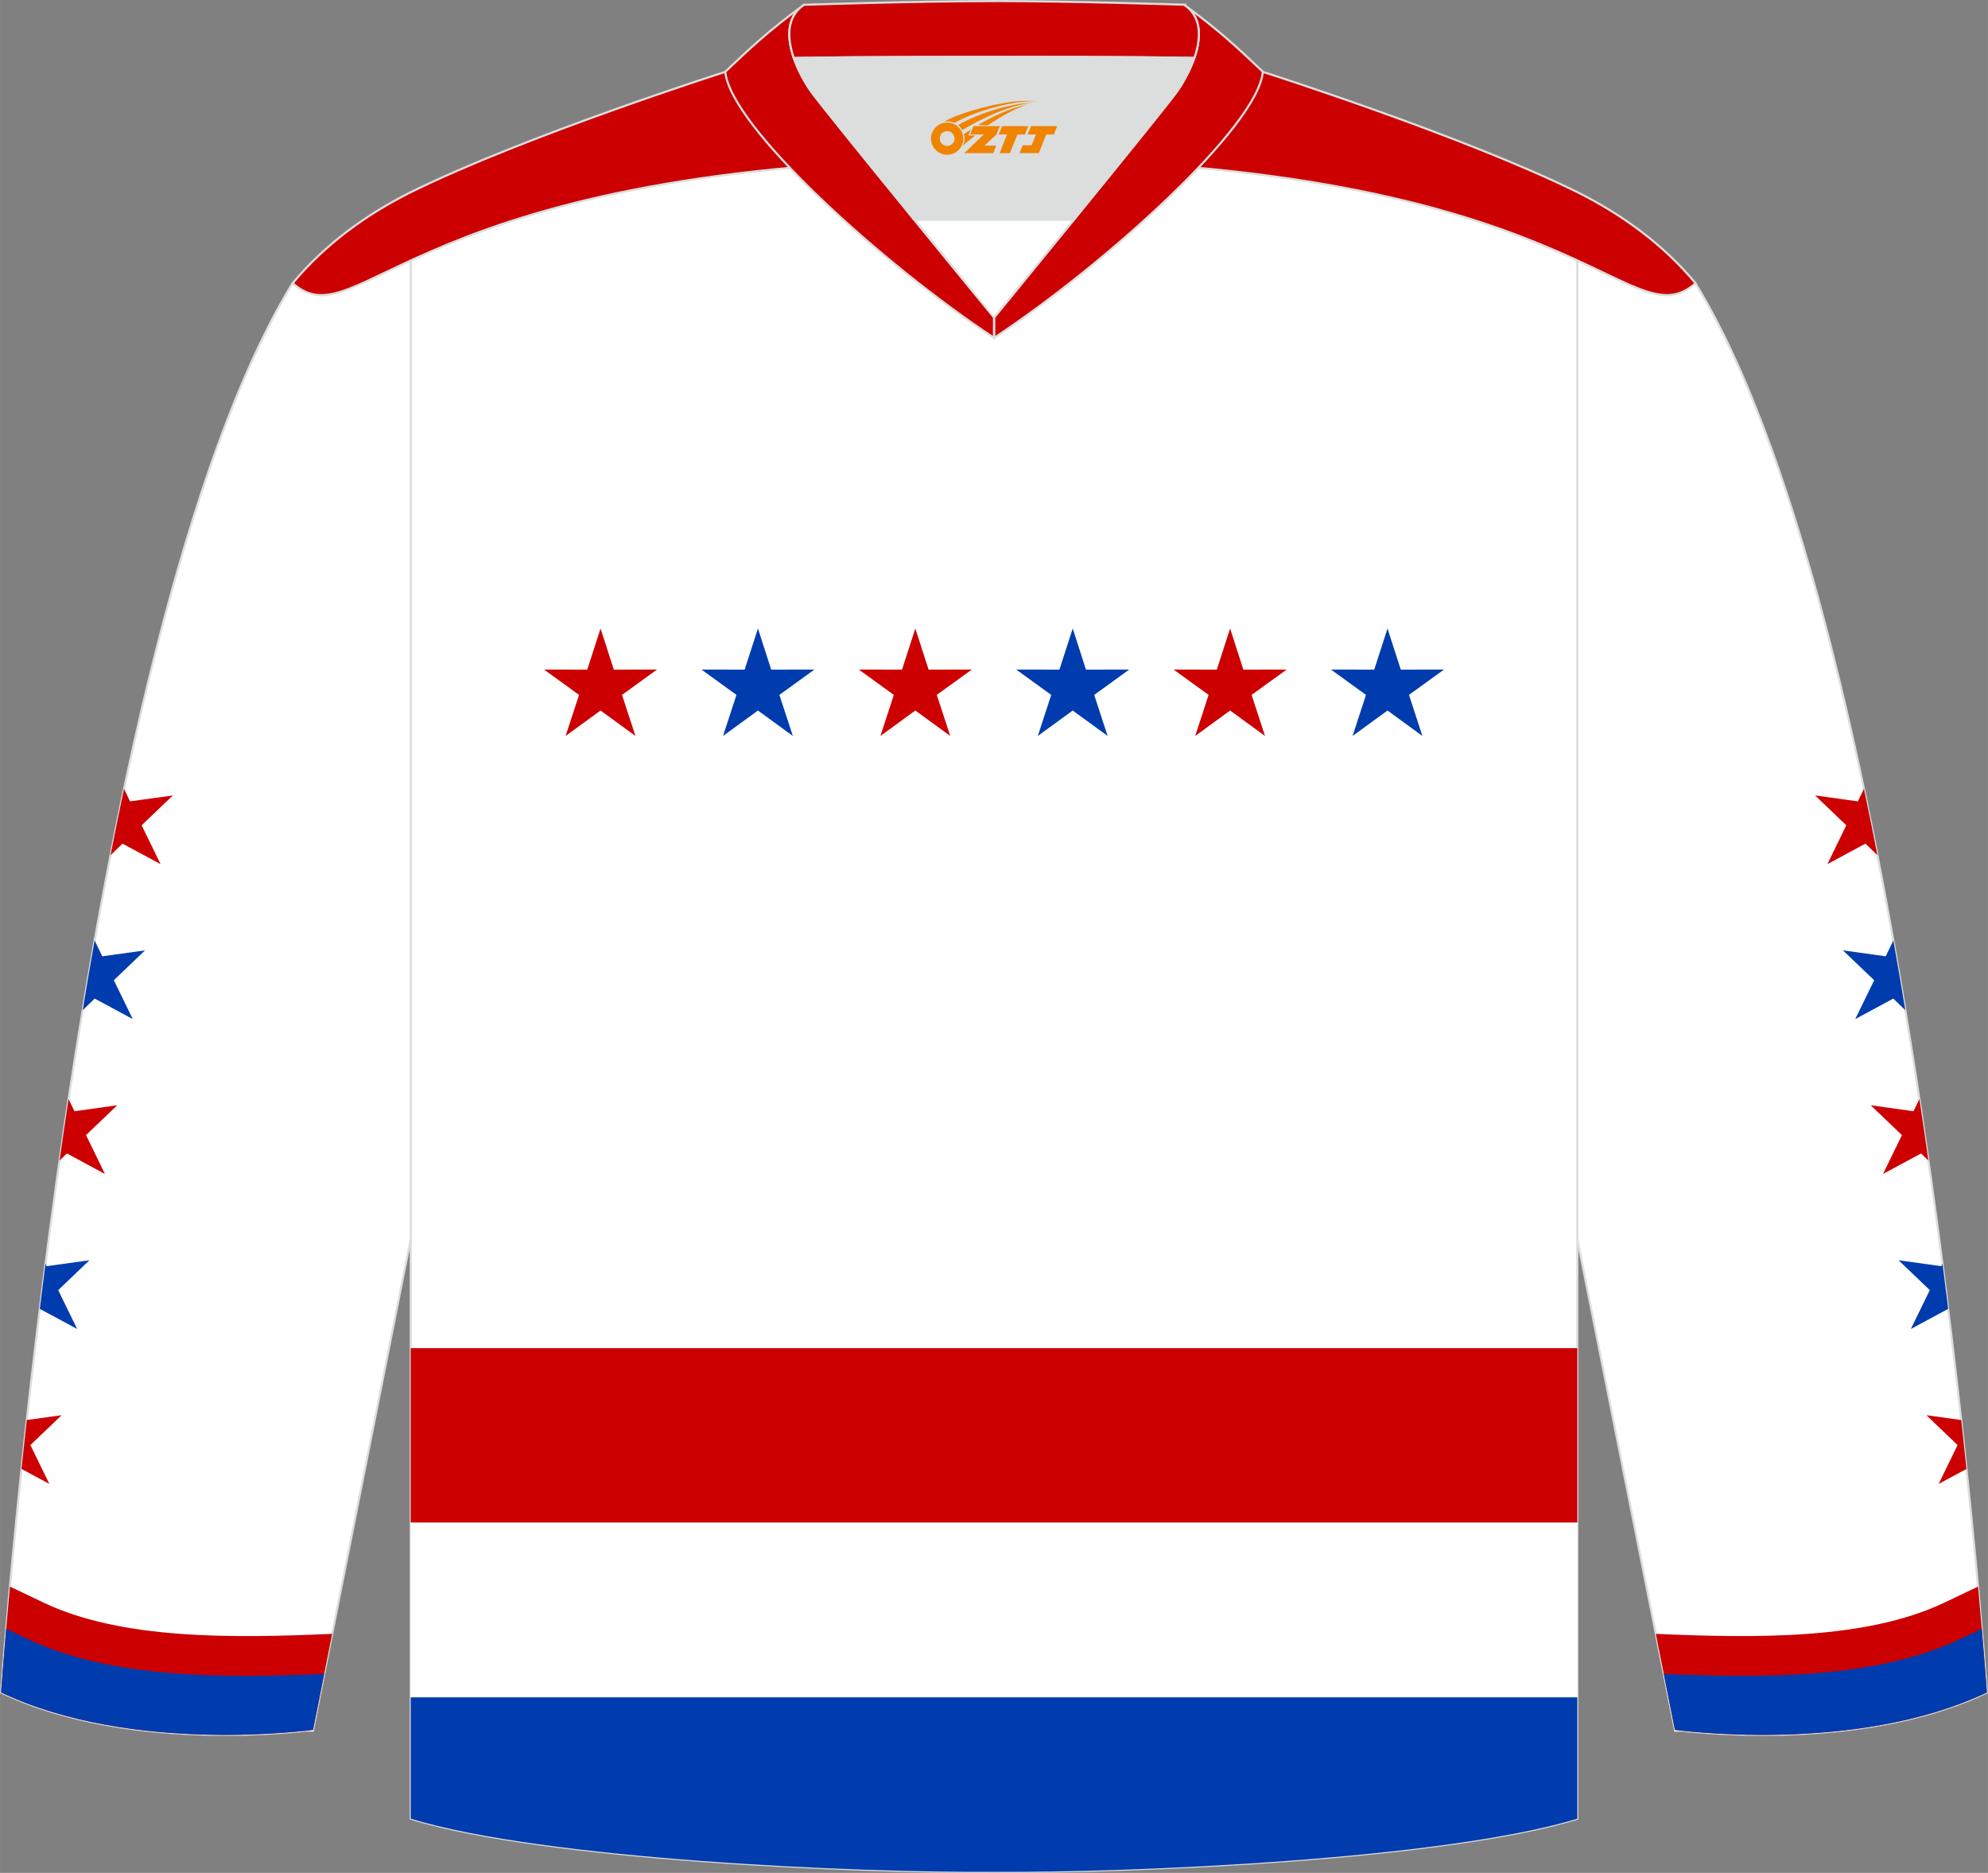<?xml version="1.0" encoding="utf-8"?>
<!-- Generator: Adobe Illustrator 24.0.1, SVG Export Plug-In . SVG Version: 6.00 Build 0)  -->
<svg xmlns="http://www.w3.org/2000/svg" xmlns:xlink="http://www.w3.org/1999/xlink" version="1.1" id="图层_1" x="0px" y="0px" width="378.18px" height="356.23px" viewBox="0 0 378.17 356.23" enable-background="new 0 0 378.17 356.23" xml:space="preserve">
<rect x="0" y="0" width="378.17" height="356.23" fill="#808080" stroke="none"/>
<g>
	
		<path fill-rule="evenodd" clip-rule="evenodd" fill="#FFFFFF" stroke="#DCDDDD" stroke-width="0.4" stroke-miterlimit="22.926" d="   M377.96,321.9c0,0-14.06-200.43-55.45-268.05l-0.03,0.02h-0.01c-5.46,4.75-10.24,1.25-22.43-4.37v186.14l18.58,93.37   C318.62,329.01,352.88,333.84,377.96,321.9z"/>
	<g>
		<g>
			<path fill-rule="evenodd" clip-rule="evenodd" fill="#CC0001" d="M373.08,270.09l-6.63-0.92l5.94,5.68l-3.6,7.39l5.29-2.84     C373.77,276.4,373.43,273.3,373.08,270.09z"/>
			<path fill-rule="evenodd" clip-rule="evenodd" fill="#003CAE" d="M369.52,240.38l-0.22,0.45l-8.14-1.13l5.94,5.68l-3.6,7.39     l7.1-3.82C370.25,246.14,369.89,243.28,369.52,240.38z"/>
			<path fill-rule="evenodd" clip-rule="evenodd" fill="#CC0001" d="M365.12,209.04l-1.12,2.32l-8.14-1.14l5.94,5.68l-3.6,7.39     l7.24-3.9l1.39,1.34C366.29,216.88,365.72,212.98,365.12,209.04z"/>
			<path fill-rule="evenodd" clip-rule="evenodd" fill="#003CAE" d="M360.17,178.88l-1.45,3.01l-8.14-1.13l5.94,5.68l-3.6,7.39     l7.24-3.9l2.28,2.2C361.71,187.73,360.96,183.3,360.17,178.88z"/>
			<path fill-rule="evenodd" clip-rule="evenodd" fill="#CC0001" d="M354.57,150.04l-1.15,2.38l-8.14-1.13l5.94,5.68l-3.6,7.39     l7.24-3.9l2.27,2.19C356.31,158.42,355.46,154.22,354.57,150.04z"/>
		</g>
		<g>
			<path fill-rule="evenodd" clip-rule="evenodd" fill="#CC0001" d="M376.28,301.77l-6.44,3.07c-14.89,7.09-36.19,6.74-54.85,5.92     l3.63,18.25c0,0,34.26,4.83,59.34-7.11C377.96,321.9,377.43,314.37,376.28,301.77z"/>
			<path fill-rule="evenodd" clip-rule="evenodd" fill="#003CAE" d="M316.5,318.38c19.29,0.8,40.49,0.94,56.58-6.72l3.91-1.86     c0.66,7.69,0.97,12.1,0.97,12.1c-25.08,11.94-59.34,7.11-59.34,7.11L316.5,318.38z"/>
		</g>
	</g>
	
		<path fill-rule="evenodd" clip-rule="evenodd" fill="#FFFFFF" stroke="#DCDDDD" stroke-width="0.4" stroke-miterlimit="22.926" d="   M78.13,49.5v296.42c25.5,7.76,84.99,10.3,110.96,10.1c25.97,0.2,85.46-2.34,110.96-10.1V49.5c-16.55-7.62-46.77-19.15-110.96-19.32   C124.89,30.35,94.68,41.88,78.13,49.5L78.13,49.5L78.13,49.5z"/>
	<g>
		<g>
			<rect x="78.13" y="256.42" fill-rule="evenodd" clip-rule="evenodd" fill="#CC0001" width="221.92" height="33.2"/>
			<rect x="78.13" y="289.62" fill-rule="evenodd" clip-rule="evenodd" fill="#FFFFFF" width="221.92" height="33.2"/>
			<path fill-rule="evenodd" clip-rule="evenodd" fill="#003CAE" d="M78.13,322.83h221.92v23.09c-25.5,7.76-84.99,10.3-110.96,10.1     c-25.97,0.2-85.46-2.34-110.96-10.1V322.83z"/>
		</g>
		<g>
			<polygon fill-rule="evenodd" clip-rule="evenodd" fill="#CC0001" points="114.24,119.54 116.76,127.36 124.98,127.35      118.32,132.17 120.88,139.98 114.24,135.14 107.59,139.98 110.15,132.17 103.49,127.35 111.71,127.36    "/>
			<polygon fill-rule="evenodd" clip-rule="evenodd" fill="#003CAE" points="144.18,119.54 146.7,127.36 154.92,127.35      148.26,132.17 150.82,139.98 144.18,135.14 137.54,139.98 140.09,132.17 133.43,127.35 141.65,127.36    "/>
			<polygon fill-rule="evenodd" clip-rule="evenodd" fill="#CC0001" points="174.12,119.54 176.64,127.36 184.87,127.35      178.2,132.17 180.76,139.98 174.12,135.14 167.48,139.98 170.03,132.17 163.37,127.35 171.59,127.36    "/>
			<polygon fill-rule="evenodd" clip-rule="evenodd" fill="#003CAE" points="204.06,119.54 206.58,127.36 214.81,127.35      208.15,132.17 210.7,139.98 204.06,135.14 197.42,139.98 199.97,132.17 193.31,127.35 201.53,127.36    "/>
			<polygon fill-rule="evenodd" clip-rule="evenodd" fill="#CC0001" points="234,119.54 236.52,127.36 244.75,127.35 238.09,132.17      240.64,139.98 234,135.14 227.36,139.98 229.91,132.17 223.25,127.35 231.47,127.36    "/>
			<polygon fill-rule="evenodd" clip-rule="evenodd" fill="#003CAE" points="263.94,119.54 266.47,127.36 274.69,127.35      268.03,132.17 270.58,139.98 263.94,135.14 257.3,139.98 259.85,132.17 253.19,127.35 261.42,127.36    "/>
		</g>
	</g>
	
		<path fill-rule="evenodd" clip-rule="evenodd" fill="#FFFFFF" stroke="#DCDDDD" stroke-width="0.4" stroke-miterlimit="22.926" d="   M0.21,321.9c0,0,14.06-200.43,55.45-268.05l0.03,0.02h0.01c5.46,4.75,10.24,1.25,22.43-4.37v186.14l-18.58,93.37   C59.55,329.01,25.29,333.84,0.21,321.9z"/>
	<g>
		<g>
			<path fill-rule="evenodd" clip-rule="evenodd" fill="#CC0001" d="M5.09,270.09l6.63-0.92l-5.94,5.68l3.6,7.39l-5.29-2.84     C4.4,276.4,4.74,273.3,5.09,270.09z"/>
			<path fill-rule="evenodd" clip-rule="evenodd" fill="#003CAE" d="M8.65,240.38l0.22,0.45l8.14-1.13l-5.94,5.68l3.6,7.39     l-7.1-3.82C7.92,246.14,8.28,243.28,8.65,240.38z"/>
			<path fill-rule="evenodd" clip-rule="evenodd" fill="#CC0001" d="M13.04,209.04l1.12,2.32l8.14-1.14l-5.94,5.68l3.6,7.39     l-7.24-3.9l-1.39,1.34C11.87,216.88,12.45,212.98,13.04,209.04z"/>
			<path fill-rule="evenodd" clip-rule="evenodd" fill="#003CAE" d="M18,178.88l1.45,3.01l8.14-1.13l-5.94,5.68l3.6,7.39l-7.24-3.9     l-2.28,2.2C16.45,187.73,17.21,183.3,18,178.88z"/>
			<path fill-rule="evenodd" clip-rule="evenodd" fill="#CC0001" d="M23.59,150.04l1.15,2.38l8.14-1.13l-5.94,5.68l3.6,7.39     l-7.24-3.9l-2.27,2.19C21.85,158.42,22.71,154.22,23.59,150.04z"/>
		</g>
		<g>
			<path fill-rule="evenodd" clip-rule="evenodd" fill="#CC0001" d="M1.89,301.77l6.44,3.07c14.89,7.09,36.19,6.74,54.85,5.92     l-3.63,18.25c0,0-34.26,4.83-59.34-7.11C0.21,321.9,0.74,314.37,1.89,301.77z"/>
			<path fill-rule="evenodd" clip-rule="evenodd" fill="#003CAE" d="M61.66,318.38c-19.29,0.8-40.49,0.94-56.58-6.72l-3.91-1.86     c-0.66,7.69-0.97,12.1-0.97,12.1c25.08,11.94,59.34,7.11,59.34,7.11L61.66,318.38z"/>
		</g>
	</g>
	
		<path fill-rule="evenodd" clip-rule="evenodd" fill="#CC0001" stroke="#DCDDDD" stroke-width="0.4" stroke-miterlimit="22.926" d="   M189.92,19.97h-0.65h-0.35h-0.65l-0.68-0.01l0,0l-0.7-0.02l-0.72-0.02l-0.74-0.03l-0.76-0.04l-0.78-0.04l0,0l-0.8-0.05l0,0   l-0.81-0.05l0,0l-0.83-0.06l-0.85-0.06l-0.86-0.07l0,0l-0.87-0.07l-0.89-0.08l-0.9-0.08l0,0l-0.91-0.09l-0.92-0.09l-0.93-0.1   l-0.93-0.1l-0.94-0.1l-0.95-0.11l-0.95-0.11l-0.96-0.11l0,0l-0.96-0.11l-0.96-0.12l0,0l-0.96-0.12l0,0L165.75,18l0,0l-0.96-0.12   l0,0l-0.96-0.12l0,0l-0.96-0.13l-0.96-0.13l0,0l-0.95-0.13l-0.95-0.13l0,0l-0.94-0.13l-0.94-0.13l0,0l-0.93-0.13l0,0l-0.92-0.13   l-0.91-0.13l0,0l-0.9-0.13l-0.89-0.13l0,0l-0.88-0.13l-0.86-0.13l-0.85-0.13l-0.84-0.13l-0.82-0.13l-0.8-0.13l0,0l-0.79-0.13   l-0.77-0.13l-0.75-0.12l-0.73-0.12l-0.71-0.12l-0.68-0.12l-0.66-0.11l0,0l-0.64-0.11l-0.61-0.11l-0.59-0.11l-0.56-0.1l-0.53-0.1   l-0.5-0.09l-0.47-0.09l-0.44-0.09l-0.41-0.08l-0.38-0.08l-0.35-0.07c0,0-38.03,12.13-59.82,22.88   c-8.53,4.27-16.34,9.94-22.47,17.32c12.9,11.29,21.79-23.36,133.44-23.66c111.64,0.3,120.54,34.95,133.43,23.66   c-6.13-7.38-13.94-13.05-22.47-17.32c-21.79-10.75-59.82-22.88-59.82-22.88l-0.35,0.07l-0.38,0.08l-0.41,0.08l-0.44,0.09   l-0.47,0.09l-0.5,0.09l-0.53,0.1l-0.56,0.1l-0.59,0.11l-0.61,0.11l-0.64,0.11l0,0l-0.66,0.11l-0.68,0.12l-0.71,0.12l-0.73,0.12   l-0.75,0.12l-0.77,0.13l-0.78,0.13l0,0l-0.8,0.13l-0.82,0.13l-0.84,0.13l-0.85,0.13l-0.86,0.13l-0.88,0.13l0,0l-0.89,0.13   l-0.9,0.13l0,0l-0.91,0.13l-0.92,0.13l0,0l-0.93,0.13l0,0l-0.94,0.13l-0.94,0.13l0,0l-0.95,0.13l-0.95,0.13l0,0l-0.96,0.13   l-0.96,0.13l0,0l-0.96,0.12l0,0l-1,0.12l0,0l-0.96,0.12l0,0l-0.96,0.12l0,0l-0.96,0.12l-0.96,0.11l0,0l-0.96,0.11l-0.95,0.11   l-0.95,0.11l-0.94,0.1l-0.93,0.1l-0.93,0.1l-0.92,0.09l-0.91,0.09l0,0l-0.9,0.08l-0.89,0.08l-0.87,0.07l0,0l-0.86,0.07l-0.85,0.06   l-0.83,0.06l0,0l-0.81,0.05l0,0l-0.8,0.05l0,0l-0.78,0.04l-0.76,0.04l-0.74,0.03l-0.72,0.02l-0.7,0.02l0,0L189.92,19.97z"/>
	
		<path fill-rule="evenodd" clip-rule="evenodd" fill="#CC0001" stroke="#DCDDDD" stroke-width="0.4" stroke-miterlimit="22.926" d="   M225.26,0.91c6.96,5.09,10.4,8.42,14.97,12.73c-0.91,10.42-30.04,36.72-51.11,50.61v-3.89c0,0,32.02-39.09,34.73-42.89   C226.56,13.67,231,4.81,225.26,0.91z"/>
	
		<path fill-rule="evenodd" clip-rule="evenodd" fill="#CC0001" stroke="#DCDDDD" stroke-width="0.4" stroke-miterlimit="22.926" d="   M152.94,0.91c-6.96,5.09-10.4,8.42-14.97,12.73c0.91,10.42,30.04,36.72,51.11,50.61v-3.89c0,0-32.02-39.09-34.73-42.89   C151.64,13.67,147.2,4.81,152.94,0.91z"/>
	
		<path fill-rule="evenodd" clip-rule="evenodd" fill="#CC0001" stroke="#DCDDDD" stroke-width="0.4" stroke-miterlimit="22.926" d="   M152.94,0.91c0,0,20.53-0.69,36-0.7V0.2c15.47,0,36.23,0.7,36.33,0.7l-0.01,0.01c3.42,2.32,3.23,6.39,1.94,10.11   c-11.89-0.24-34.91-0.19-37.93-0.19v0.01c0,0-25.53-0.07-38.27,0.19C149.72,7.31,149.52,3.23,152.94,0.91z"/>
	
		<path fill-rule="evenodd" clip-rule="evenodd" fill="#DCDDDD" stroke="#DCDDDD" stroke-width="0.4" stroke-miterlimit="22.926" d="   M151,11.04c12.74-0.25,38.27-0.19,38.27-0.19v-0.01c3.02-0.01,26.01-0.05,37.91,0.19c-0.88,2.53-2.26,4.91-3.36,6.44   c-1.42,1.99-10.87,13.65-19.56,24.31h-30.35l0,0c-8.69-10.66-18.14-22.32-19.56-24.31C153.26,15.94,151.88,13.57,151,11.04z"/>
	
		<path fill-rule="evenodd" clip-rule="evenodd" fill="#FFFFFF" stroke="#DCDDDD" stroke-width="0.4" stroke-miterlimit="22.926" d="   M173.92,41.79h30.35c-7.9,9.7-15.17,18.58-15.17,18.58S181.82,51.49,173.92,41.79z"/>
	
</g>
<g id="图层_x0020_1">
	<path fill="#F08300" d="M177.28,27.39c0.416,1.136,1.472,1.984,2.752,2.032c0.144,0,0.304,0,0.448-0.016h0.016   c0.016,0,0.064,0,0.128-0.016c0.032,0,0.048-0.016,0.08-0.016c0.064-0.016,0.144-0.032,0.224-0.048c0.016,0,0.016,0,0.032,0   c0.192-0.048,0.4-0.112,0.576-0.208c0.192-0.096,0.4-0.224,0.608-0.384c0.672-0.56,1.104-1.408,1.104-2.352   c0-0.224-0.032-0.448-0.08-0.672l0,0C183.12,25.51,183.07,25.34,182.99,25.16C182.52,24.07,181.44,23.31,180.17,23.31C178.48,23.31,177.1,24.68,177.1,26.38C177.1,26.73,177.16,27.07,177.28,27.39L177.28,27.39L177.28,27.39z M181.58,26.41L181.58,26.41C181.55,27.19,180.89,27.79,180.11,27.75C179.32,27.72,178.73,27.07,178.76,26.28c0.032-0.784,0.688-1.376,1.472-1.344   C181,24.97,181.61,25.64,181.58,26.41L181.58,26.41z"/>
	<polygon fill="#F08300" points="195.61,23.99 ,194.97,25.58 ,193.53,25.58 ,192.11,29.13 ,190.16,29.13 ,191.56,25.58 ,189.98,25.58    ,190.62,23.99"/>
	<path fill="#F08300" d="M197.58,19.26c-1.008-0.096-3.024-0.144-5.056,0.112c-2.416,0.304-5.152,0.912-7.616,1.664   C182.86,21.64,180.99,22.36,179.64,23.13C179.84,23.1,180.03,23.08,180.22,23.08c0.48,0,0.944,0.112,1.36,0.288   C185.68,21.05,192.88,19,197.58,19.26L197.58,19.26L197.58,19.26z"/>
	<path fill="#F08300" d="M183.05,24.73c4-2.368,8.88-4.672,13.488-5.248c-4.608,0.288-10.224,2-14.288,4.304   C182.57,24.04,182.84,24.36,183.05,24.73C183.05,24.73,183.05,24.73,183.05,24.73z"/>
	<polygon fill="#F08300" points="201.1,23.99 ,200.48,25.58 ,199.02,25.58 ,197.61,29.13 ,197.15,29.13 ,195.64,29.13 ,193.95,29.13    ,194.54,27.63 ,196.25,27.63 ,197.07,25.58 ,195.48,25.58 ,196.12,23.99"/>
	<polygon fill="#F08300" points="190.19,23.99 ,189.55,25.58 ,187.26,27.69 ,189.52,27.69 ,188.94,29.13 ,183.45,29.13 ,187.12,25.58    ,184.54,25.58 ,185.18,23.99"/>
	<path fill="#F08300" d="M195.47,19.85c-3.376,0.752-6.464,2.192-9.424,3.952h1.888C190.36,22.23,192.7,20.8,195.47,19.85z    M184.67,24.67C184.04,25.05,183.98,25.1,183.37,25.51c0.064,0.256,0.112,0.544,0.112,0.816c0,0.496-0.112,0.976-0.32,1.392   c0.176-0.16,0.32-0.304,0.432-0.4c0.272-0.24,0.768-0.64,1.6-1.296l0.32-0.256H184.19l0,0L184.67,24.67L184.67,24.67L184.67,24.67z"/>
</g>
</svg>